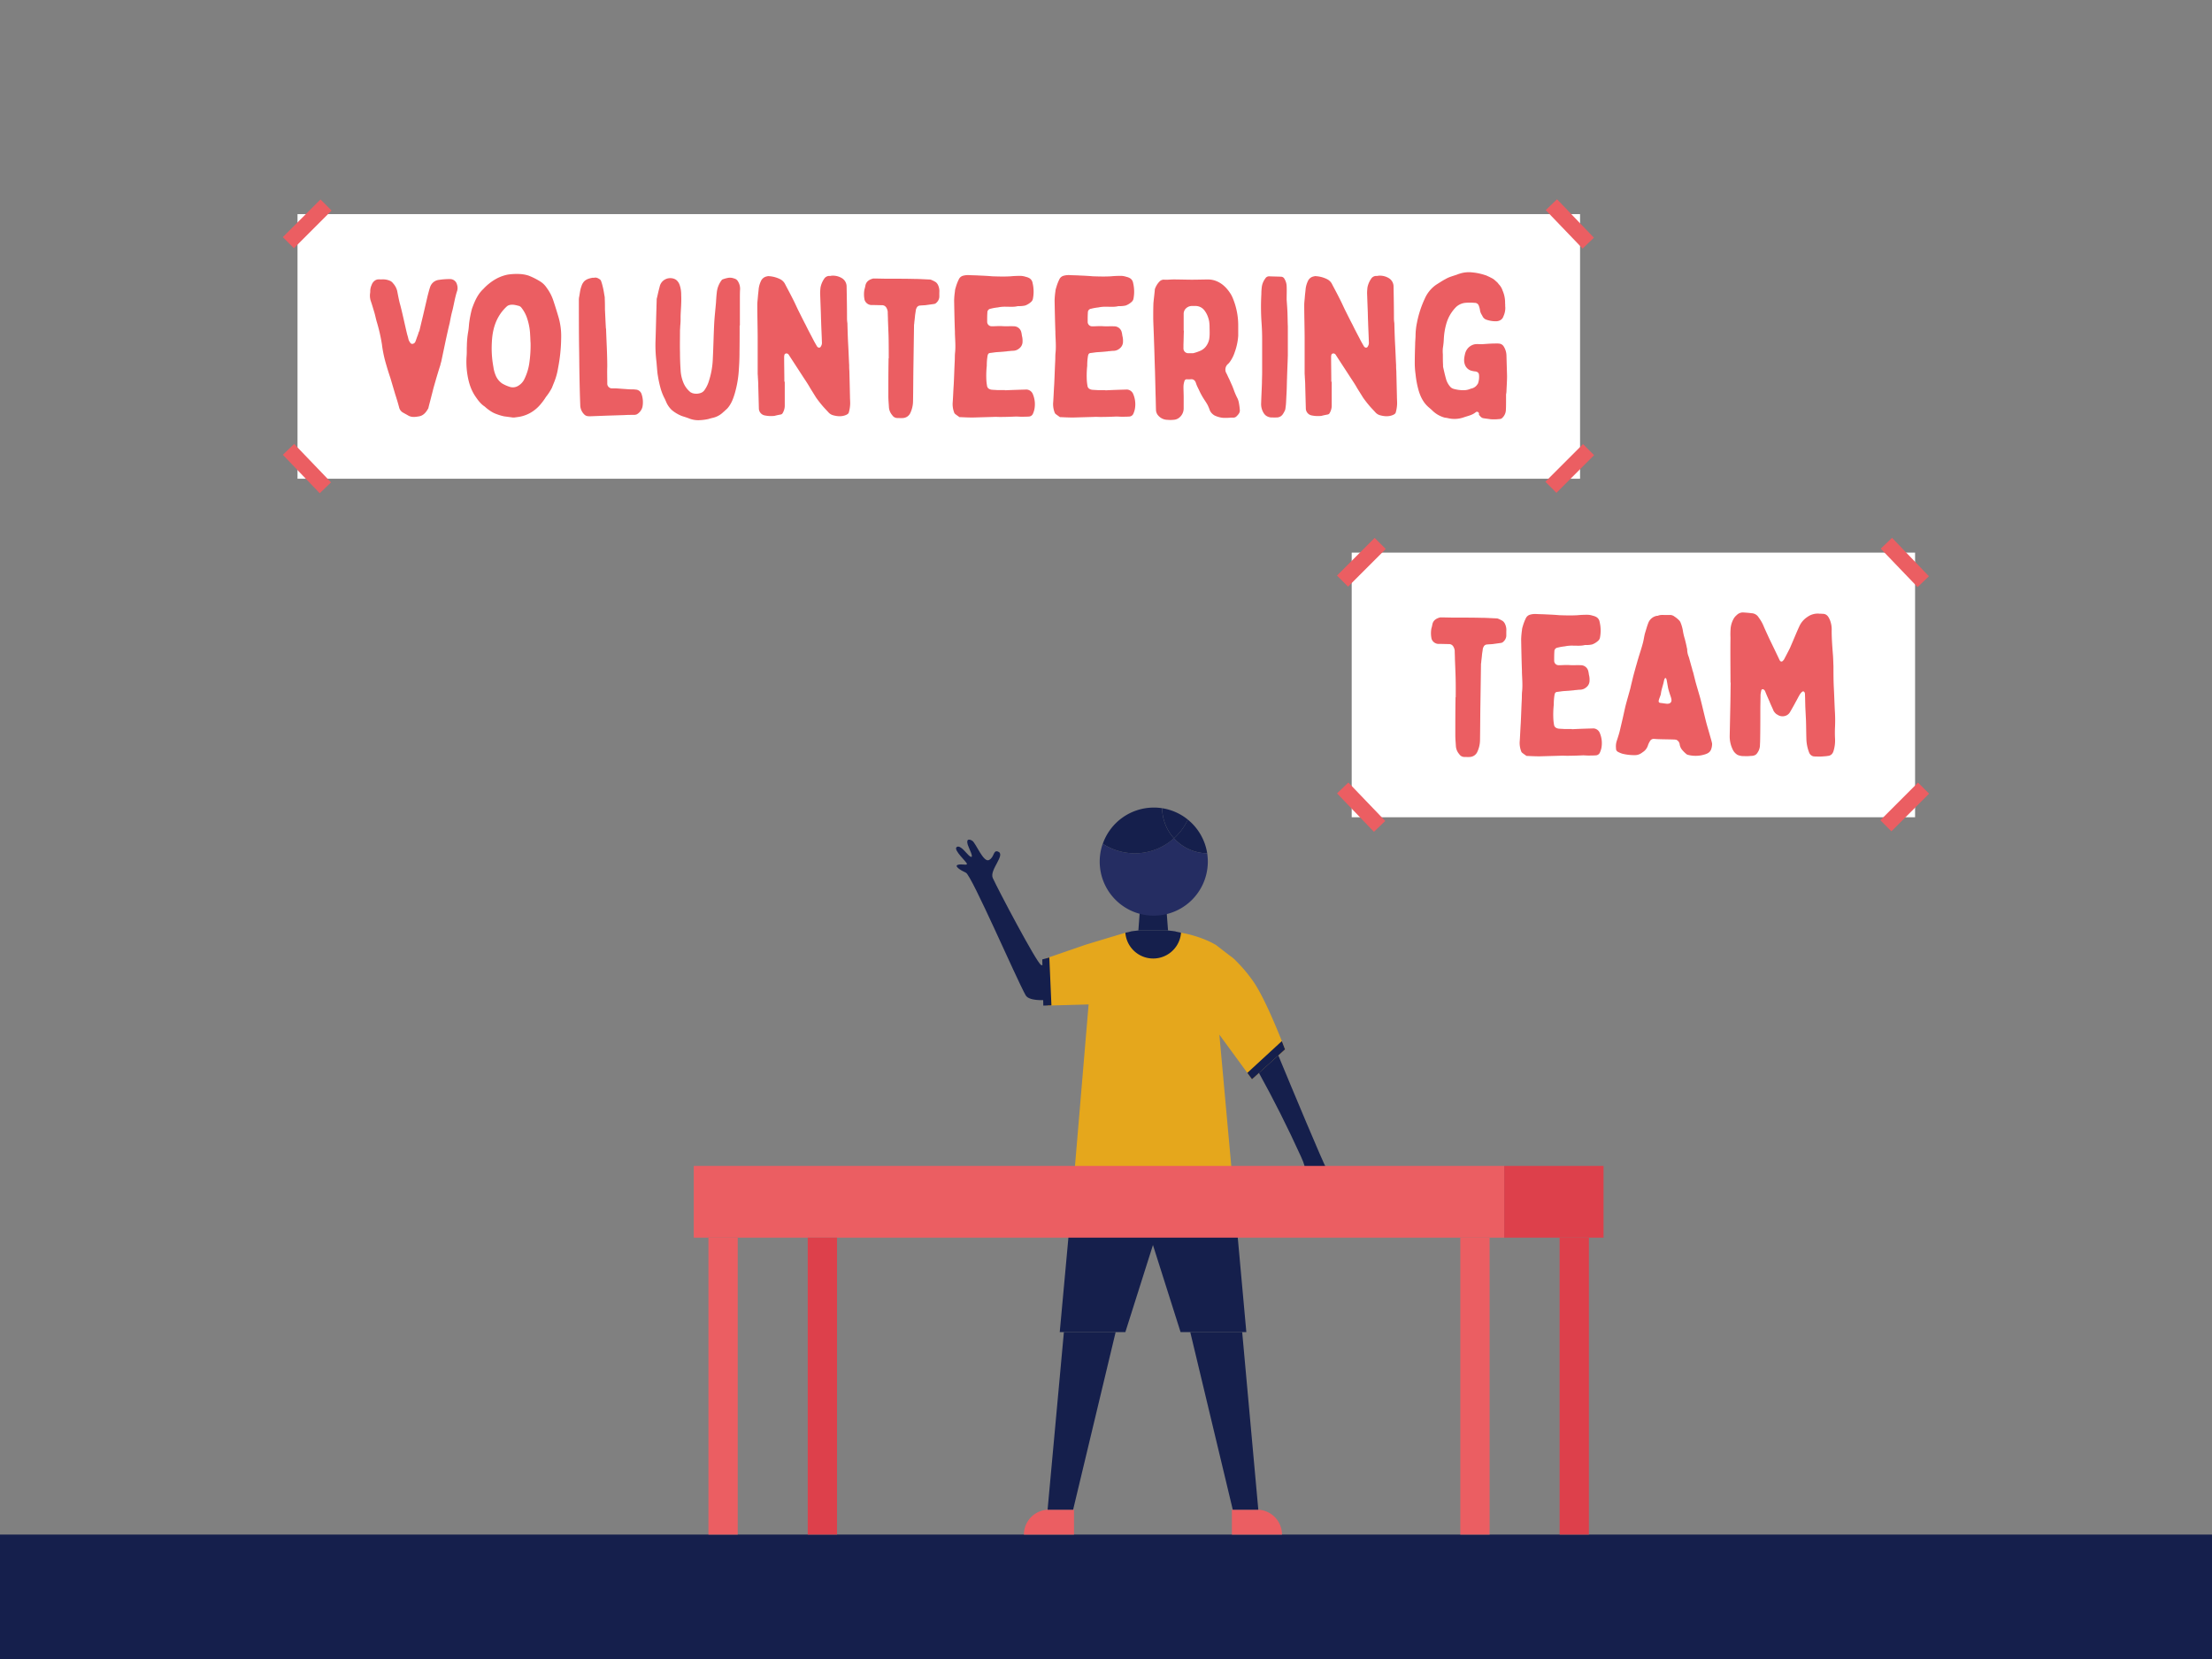 <svg xmlns="http://www.w3.org/2000/svg" viewBox="0 0 1600 1200"><rect x="0" y="0" width="1600" height="1200" fill="#808080" stroke="none"/><defs><style>.cls-1{fill:#151f4c;}.cls-2{fill:#fff;}.cls-3{fill:#eb5e62;}.cls-4{fill:#e5a71c;}.cls-5{fill:#252d62;}.cls-6{fill:#dd404b;}</style></defs><g id="Layer_2" data-name="Layer 2"><rect class="cls-1" y="1110" width="1600" height="90"/><rect class="cls-2" x="215.2" y="154.87" width="927.7" height="191.41"/><rect class="cls-3" x="202.95" y="156.25" width="38.53" height="11.34" transform="translate(-49.41 204.54) rotate(-45)"/><rect class="cls-3" x="1116.19" y="333.25" width="38.53" height="11.34" transform="translate(92.88 902.09) rotate(-45)"/><rect class="cls-3" x="1129.79" y="142.65" width="11.34" height="38.53" transform="translate(204.13 831.33) rotate(-43.82)"/><rect class="cls-3" x="216.35" y="319.65" width="11.34" height="38.53" transform="translate(-172.84 248.13) rotate(-43.82)"/><path class="cls-3" d="M281.83,203a5.34,5.34,0,0,1,2.43,1.86,12.67,12.67,0,0,1,3,5.43c.71,3.44,1.29,7,2.29,10.44,1.86,7.15,3.29,14.3,5,21.3.43,1.29.72,2.58,1,3.72a7.68,7.68,0,0,0,1,1.86c.72,1.43,2.15,1.43,3.29.43a3.26,3.26,0,0,0,.72-1.14c.43-1.15.85-2.43,1.28-3.58a23.45,23.45,0,0,0,1-3,5.24,5.24,0,0,0,.58-1.29q1.27-5.35,2.57-10.72c1.14-4.86,2.29-9.87,3.43-14.73.57-2,1-4,1.72-6a7.55,7.55,0,0,1,6.43-5.15,50.19,50.19,0,0,1,8-.57,5.15,5.15,0,0,1,5,4,7.74,7.74,0,0,1,.14,4.43c-1.57,4.58-2.28,9.44-3.43,14.16-.86,3-1.43,6.15-2,9.15-1,4-1.86,8-2.72,11.87q-1.71,8.15-3.43,16.3a12.11,12.11,0,0,0-.57,2.14c-1.57,4.86-3,9.72-4.43,14.73-.72,2.43-1.29,5-2,7.57-.72,3-1.58,6-2.29,9,0,.14,0,.29-.14.29-1.58,2.86-3.58,5.29-7,5.72-2.43.43-5,.71-7.29-.58-1.43-.85-2.86-1.57-4.29-2.43a5.78,5.78,0,0,1-2.43-3.57c-.86-3.29-1.86-6.43-2.86-9.58q-1.71-5.79-3.43-11.58c-1.15-3.43-2.29-7-3.29-10.58a87.67,87.67,0,0,1-2.86-13.87,123.64,123.64,0,0,0-3.57-15.73c-.72-2.28-1.15-4.71-1.86-7.15-.86-2.85-1.72-5.86-2.72-8.72a12.67,12.67,0,0,1-.43-5.14,9,9,0,0,0,.14-1.86,10.92,10.92,0,0,1,1-4.29,6.35,6.35,0,0,1,2.71-3.43,5.22,5.22,0,0,1,1.57-.58,15.76,15.76,0,0,1,2.58,0A12.94,12.94,0,0,1,281.83,203Z"/><path class="cls-3" d="M403.64,266.35a46.16,46.16,0,0,1-2.71,9.87q-.87,2.14-1.72,4.29a39.67,39.67,0,0,1-4.29,6.57,44.36,44.36,0,0,1-3.86,5.29,26.72,26.72,0,0,1-8.29,6.72,25.65,25.65,0,0,1-7.29,2.43L372,302h-1l-6.43-.86a36.56,36.56,0,0,1-5.29-1.57,19.37,19.37,0,0,1-4.57-2.29,31.12,31.12,0,0,1-3.72-2.86,3.23,3.23,0,0,0-.72-.57c-2.71-1.86-4.57-4.43-6.43-7.15-3.58-5.29-5.15-11.15-6-17.44a59.72,59.72,0,0,1-.28-12.44c.14-2.14,0-4.43.14-6.58a65,65,0,0,1,1-10.58c.29-1.71.43-3.57.57-5.29a77.16,77.16,0,0,1,2.15-11.15c1.86-5.14,4-10.29,8.15-14.15a37.54,37.54,0,0,1,9.15-7.29,29.22,29.22,0,0,1,8.58-3.15,43.32,43.32,0,0,1,8.58-.43,25.09,25.09,0,0,1,6.43,1.15,50.1,50.1,0,0,1,8.29,4.14,15.32,15.32,0,0,1,4.86,4.72,32.52,32.52,0,0,1,4.86,9.44c1.29,3.86,2.43,7.57,3.58,11.43a49.13,49.13,0,0,1,2,15.59A118.76,118.76,0,0,1,403.64,266.35Zm-20.16-23.88a43,43,0,0,0-2.57-13.29,24.89,24.89,0,0,0-3.72-6.58,3.52,3.52,0,0,0-2.29-1.43,25.63,25.63,0,0,0-3.28-.71c-2-.15-3.86,0-5.29,1.43a31,31,0,0,0-6,7.72c-3.14,5.71-4.29,11.86-4.57,18.15a73.51,73.51,0,0,0,1.14,17.73,23.81,23.81,0,0,0,2,6.87,13.18,13.18,0,0,0,4.29,5,26.32,26.32,0,0,0,5.43,2.43,7.31,7.31,0,0,0,6.44-.86,11.15,11.15,0,0,0,4.43-5.14,38.1,38.1,0,0,0,3.29-10.58,89.22,89.22,0,0,0,1-15C383.63,246.33,383.63,244.48,383.48,242.47Z"/><path class="cls-3" d="M438.25,237.33c0,.28.14.43.14.71.28,9,.86,18,.86,27.17-.15,3.71,0,7.57,0,11.29v1.29a3.47,3.47,0,0,0,3.71,3.14c3-.14,5.87.29,8.87.43,1.86.15,3.72.29,5.57.29a13.37,13.37,0,0,1,2.29.14,4.71,4.71,0,0,1,4.43,3.43,18.08,18.08,0,0,1,.58,9.15,8.76,8.76,0,0,1-4,5.29,5.15,5.15,0,0,1-2.14.43c-2.29,0-4.58,0-6.87.15l-13.15.42-11.29.43A12.53,12.53,0,0,1,425,301a4.21,4.21,0,0,1-2-.86,9.65,9.65,0,0,1-3.29-7.29c-.29-7.15-.43-14.15-.57-21.3s-.15-14.44-.29-21.73c-.14-10.73-.14-21.59-.14-32.46a12.64,12.64,0,0,1,.14-2.29c.57-2.71.72-5.43,1.72-8a8.8,8.8,0,0,1,2.14-3.72c1.72-1.57,3.72-2,5.72-2.43h1.29c1.57-.43,2.86.28,4.14,1.14a2.62,2.62,0,0,1,1,1.43,33.52,33.52,0,0,1,1.15,4c.57,2.14.86,4.43,1.28,6.71a8.47,8.47,0,0,1,.15,2c.14,2.71.14,5.57.14,7.72C437.82,228.75,438,233,438.25,237.33Z"/><path class="cls-3" d="M534.9,254.77c0,4-.14,7.86-.43,11.87a77.78,77.78,0,0,1-3,18c-1.15,3.86-2.58,7.72-5.44,10.87-.57.57-1.28,1.14-1.85,1.71s-.86.72-1.15,1a15.45,15.45,0,0,1-6.86,3.86c-1.15.29-2.43.58-3.72,1a36.62,36.62,0,0,1-7,.86,17.9,17.9,0,0,1-6.72-1.14c-1.72-.72-3.72-1.29-5.44-1.86a26.53,26.53,0,0,1-7.29-4.29,17.44,17.44,0,0,1-3.86-5.29c-.57-1.29-1.14-2.72-1.86-4a40,40,0,0,1-2.57-6.86,84.39,84.39,0,0,1-1.86-8.73c-.29-1.57-.43-3.28-.57-4.86l-.43-5.14a97.5,97.5,0,0,1-.72-14.45c.29-8.29.43-16.58.72-25,0-1.85.14-3.71.14-5.57a4.88,4.88,0,0,1,.29-1.57c.57-2.58,1.14-5.15,1.86-7.72a7.67,7.67,0,0,1,4.14-5.44c2.72-1.43,6.72-1,8.58,1.15a8.31,8.31,0,0,1,1.72,2.86,21.46,21.46,0,0,1,1.14,7.43c.29,5.15-.29,10.29-.43,15.44v2.43c0,1.57-.14,3.15-.28,4.72,0,1.14-.15,2.29-.15,3.43,0,5.15-.14,10.3,0,15.44,0,4.15.15,8.44.43,12.58a27.31,27.31,0,0,0,1.86,8.87,17.29,17.29,0,0,0,5.43,7.43c.43.15.86.43,1.29.58a9.55,9.55,0,0,0,6-.15,5.5,5.5,0,0,0,2.86-2.29,22.34,22.34,0,0,0,3.15-6.71,58.58,58.58,0,0,0,2.72-15.73c.43-8.58.57-17,1-25.59.28-5,.85-9.87,1.28-14.87.15-2.43.29-4.87.58-7.3a17.63,17.63,0,0,1,3.57-9.15c.29-.28.57-.57.86-.57a22.15,22.15,0,0,1,4.43-1.14,8.66,8.66,0,0,1,3.72.57,4.16,4.16,0,0,1,2.71,2,10.14,10.14,0,0,1,1.58,5.72c-.15,2.29-.15,4.43-.15,6.72v19.59H535C535,241.9,535,248.34,534.9,254.77Z"/><path class="cls-3" d="M567.64,293.66a10.58,10.58,0,0,1-1.43,5,2,2,0,0,1-1.43,1.15c-1.43.28-3,.57-4.57,1a22,22,0,0,1-6.87-.29,5.22,5.22,0,0,1-4.43-5.15c-.14-5.43-.28-10.72-.43-16.15,0-2.15-.14-4.15-.28-6.29,0-1-.15-2-.15-2.86V245.62c0-8.29-.28-16.73-.28-25,0-2,.28-3.86.43-5.86s.43-3.86.57-5.72a18,18,0,0,1,1.57-5.58,5.83,5.83,0,0,1,4.58-3.57,2,2,0,0,1,1-.15,21,21,0,0,1,8.29,2.15,8.09,8.09,0,0,1,3.86,4c1.72,3.29,3.43,6.44,5,9.58,1.43,2.72,2.72,5.58,4,8.29l3,6c.86,1.71,1.72,3.43,2.57,5,1.72,3.58,3.58,7,5.44,10.58.86,1.72,1.86,3.43,2.86,5.15a2,2,0,0,0,1,.86,1.38,1.38,0,0,0,1.86-.86,4.52,4.52,0,0,0,.71-3c-.14-5-.43-10-.57-15-.14-2.86-.14-5.72-.29-8.73-.14-3.86-.28-7.72-.43-11.72a41.33,41.33,0,0,1,.29-4.15,16.65,16.65,0,0,1,2.57-6.14,4.4,4.4,0,0,1,4.15-2.15,2.16,2.16,0,0,0,1-.14,12.45,12.45,0,0,1,8.15,2,7.13,7.13,0,0,1,3,6c.15,7.72.29,15.44.29,23.16a23.78,23.78,0,0,0,.28,3.14c.15,5.29.29,10.58.58,15.73s.43,9.86.71,14.73a40.9,40.9,0,0,0,.14,4.14c.15,6,.29,12.16.43,18.16,0,1.86.15,3.57.15,5.29a25.37,25.37,0,0,1-1,6.58c-.29.85-.86,1.14-1.58,1.57-3.29,1.57-6.72,1.29-10.15.29a7,7,0,0,1-3-2c-1.14-1.28-2.29-2.43-3.43-3.71a83.59,83.59,0,0,1-5.44-6.87l-4.28-6.86c-1.72-3.14-3.86-6.15-5.87-9.29-3.14-4.86-6.43-9.87-9.58-14.73a2.05,2.05,0,0,0-1.85-1.14c-.86.14-1.29.43-1.43,1.28a5.69,5.69,0,0,0-.15,1.58c0,5.86.15,11.72.15,17.58h.28Z"/><path class="cls-3" d="M642.71,242.47c-.15-3.71-.29-7.43-.43-11,0-2-.15-4-.15-6a7.58,7.58,0,0,0-1.14-3.15,3.63,3.63,0,0,0-2.86-1.57c-2.72,0-5.43-.14-8.29-.14a5.44,5.44,0,0,1-4.43-3.58,19.06,19.06,0,0,1-.15-7.57,23.08,23.08,0,0,0,.72-3c.57-2.71,2.57-4.14,5.14-4.86a2.21,2.21,0,0,1,1-.14c3.14,0,6.43.14,9.72.14,6.43,0,12.87,0,19.3.15,3.72,0,7.43.28,11.15.42a3.91,3.91,0,0,1,1.72.43,19.39,19.39,0,0,1,3,1.58,6.42,6.42,0,0,1,1.43,1.86,10.24,10.24,0,0,1,1,5.43V214a6.06,6.06,0,0,1-2,4.86,3,3,0,0,1-1.72,1l-6.14.86c-1.29.14-2.72.14-4,.29a2.81,2.81,0,0,0-2.57,1.71,4.93,4.93,0,0,0-.57,1.58c-.15,1.43-.43,2.71-.58,4.14-.14,1.86-.42,3.72-.57,5.44a1.82,1.82,0,0,1-.14.85c-.14,9.73-.29,19.59-.43,29.46-.14,8.57-.14,17.3-.29,25.87a20.47,20.47,0,0,1-2,8.73,6.22,6.22,0,0,1-5.14,3.57c-1.43.14-2.86,0-4.44,0a4.37,4.37,0,0,1-3.43-2A9.91,9.91,0,0,1,643,294.8c-.14-2.71-.43-5.43-.43-8.29,0-8.58,0-17.3.15-26V259.2h.14C642.85,253.63,642.85,248.05,642.71,242.47Z"/><path class="cls-3" d="M741.65,281.79a5.19,5.19,0,0,1,5.43,3.29A18.89,18.89,0,0,1,748.22,296a16.05,16.05,0,0,1-1.14,3.43,3.38,3.38,0,0,1-2.72,1.86c-2,.14-3.86.14-5.86.14-1.14,0-2.29-.14-3.57-.14-3.15.14-6.44.28-9.58.28-2.29.15-4.44-.14-6.58,0l-15.15.43c-3,0-6-.14-9-.28H694c-1.15-.86-2.29-1.58-3.29-2.44a2.19,2.19,0,0,1-.57-1,16.88,16.88,0,0,1-1-7.57c.29-4.29.43-8.44.72-12.59.29-5.57.43-11.15.71-16.72.15-2.15,0-4.44.29-6.58.43-4.58,0-9.15-.14-13.58V240c-.29-7.57-.43-15-.57-22.59a52.4,52.4,0,0,1,.57-6.57,10,10,0,0,1,.57-2.86,33.38,33.38,0,0,1,2.43-6.29,4.77,4.77,0,0,1,2.57-2.15A13.45,13.45,0,0,1,701,199c2.43.14,4.86.14,7.29.29,3.15.14,6.29.28,9.44.57,4.43.14,8.86.28,13.3,0a68.61,68.61,0,0,1,7.72-.29,14.58,14.58,0,0,1,3.43.72,8,8,0,0,1,2,.71,4.9,4.9,0,0,1,2.72,3.72,26.71,26.71,0,0,1,.28,11.15,4.05,4.05,0,0,1-1.28,2.43A12.85,12.85,0,0,1,741.5,221a19.69,19.69,0,0,1-4.14.43h-1.15c-2.71.71-5.57.43-8.43.43a25,25,0,0,0-5.58.42c-.57.15-1.29.15-2,.29a30.09,30.09,0,0,0-3.57.72,2.68,2.68,0,0,0-2.43,2.85c-.15,1.86-.15,3.72-.15,5.58V233a3.24,3.24,0,0,0,2.29,2.86,4.51,4.51,0,0,0,1.43.14c1.57,0,3.29-.14,4.86-.14h1.72c3,.28,6,0,8.86.14a5.55,5.55,0,0,1,5.58,4.57c.28,1,.28,2,.57,3a13,13,0,0,1,.28,3.29,6.19,6.19,0,0,1-2.57,5.29,6.91,6.91,0,0,1-4.29,1.57c-1.28,0-2.57.28-3.86.28a1.73,1.73,0,0,1-.86.15c-2.43.28-4.86.43-7.15.57-1.57.14-3.14.43-4.57.57s-1.72.86-2,2a41.66,41.66,0,0,0-.57,7.29,65.76,65.76,0,0,0-.29,10.59,31,31,0,0,0,.43,3.57c.14,2,1.57,2.86,3.29,3.14,1.43.15,2.86.15,4.29.29h5.43v.14C731.78,282.08,736.79,281.93,741.65,281.79Z"/><path class="cls-3" d="M814.28,281.79a5.19,5.19,0,0,1,5.43,3.29A18.89,18.89,0,0,1,820.86,296a16.67,16.67,0,0,1-1.15,3.43,3.37,3.37,0,0,1-2.71,1.86c-2,.14-3.86.14-5.86.14-1.15,0-2.29-.14-3.58-.14-3.14.14-6.43.28-9.58.28-2.29.15-4.43-.14-6.58,0l-15.15.43c-3,0-6-.14-9-.28h-.57c-1.14-.86-2.29-1.58-3.29-2.44a2.29,2.29,0,0,1-.57-1,16.73,16.73,0,0,1-1-7.57c.29-4.29.43-8.44.71-12.59.29-5.57.43-11.15.72-16.72.14-2.15,0-4.44.28-6.58.43-4.58,0-9.15-.14-13.58V240c-.28-7.57-.43-15-.57-22.59a54.36,54.36,0,0,1,.57-6.57A10.37,10.37,0,0,1,764,208a34.08,34.08,0,0,1,2.43-6.29,4.79,4.79,0,0,1,2.58-2.15,13.39,13.39,0,0,1,4.72-.57c2.43.14,4.86.14,7.29.29,3.14.14,6.29.28,9.43.57,4.44.14,8.87.28,13.3,0a68.7,68.7,0,0,1,7.72-.29,14.37,14.37,0,0,1,3.43.72,7.87,7.87,0,0,1,2,.71,4.85,4.85,0,0,1,2.72,3.72,26.72,26.72,0,0,1,.29,11.15,4.07,4.07,0,0,1-1.29,2.43,12.9,12.9,0,0,1-4.43,2.72,19.86,19.86,0,0,1-4.15.43h-1.14c-2.72.71-5.58.43-8.44.43a24.87,24.87,0,0,0-5.57.42c-.58.15-1.29.15-2,.29a30.09,30.09,0,0,0-3.57.72,2.68,2.68,0,0,0-2.43,2.85c-.14,1.86-.14,3.72-.14,5.58V233A3.21,3.21,0,0,0,789,235.9a4.51,4.51,0,0,0,1.43.14c1.58,0,3.29-.14,4.87-.14H797c3,.28,6,0,8.87.14a5.55,5.55,0,0,1,5.57,4.57c.29,1,.29,2,.57,3a12.6,12.6,0,0,1,.29,3.29,6.22,6.22,0,0,1-2.57,5.29,6.91,6.91,0,0,1-4.29,1.57c-1.29,0-2.58.28-3.86.28a1.77,1.77,0,0,1-.86.15c-2.43.28-4.86.43-7.15.57-1.57.14-3.15.43-4.58.57s-1.71.86-2,2a41.66,41.66,0,0,0-.57,7.29,65.76,65.76,0,0,0-.29,10.59,31,31,0,0,0,.43,3.57c.15,2,1.58,2.86,3.29,3.14,1.43.15,2.86.15,4.29.29h5.43v.14C804.42,282.08,809.42,281.93,814.28,281.79Z"/><path class="cls-3" d="M856.18,295.52a8.49,8.49,0,0,1-2.72,6.15,7.12,7.12,0,0,1-4.72,2,22,22,0,0,1-4.29,0,8.92,8.92,0,0,1-6.58-3,6.35,6.35,0,0,1-1.71-4.14c-.14-3.58-.14-7.15-.29-10.72-.14-5.72-.28-11.59-.43-17.3-.28-7.3-.42-14.45-.71-21.74-.14-5.43-.43-10.86-.57-16.3,0-3.71,0-7.43.14-11.15.29-3.29.72-6.43,1-9.58v-.43a14.77,14.77,0,0,1,3.43-5.72,4.3,4.3,0,0,1,3.58-1.28c2,.14,3.86-.15,5.72-.15a19.48,19.48,0,0,1,2.86,0c3.86,0,7.57.15,11.29.15,4,0,8-.15,11.87-.15a16.06,16.06,0,0,1,4.57.72c5.29,1.72,8.87,5.43,11.73,10a23.23,23.23,0,0,1,1.57,3.29,51.33,51.33,0,0,1,3.72,19.15v7.58a43,43,0,0,1-2.58,12,24.81,24.81,0,0,1-3.57,7,9.53,9.53,0,0,1-1.15,1.29,5.31,5.31,0,0,0-1.14,7c.72,1.43,1.29,2.86,2,4.15.86,2,1.72,3.86,2.58,5.86a1.08,1.08,0,0,0,.28.71,48,48,0,0,0,3.15,7.44,13.32,13.32,0,0,1,1,3.57,42.3,42.3,0,0,1,.57,4.44c.29,2-1,3.43-2.29,4.71s-2.43,1-3.71,1c-.72,0-1.58.15-2.29.15a38.31,38.31,0,0,1-4,0,18.14,18.14,0,0,1-6-1.72,8.51,8.51,0,0,1-3.29-3.43,36.77,36.77,0,0,0-1.71-4.15c-.86-1.57-1.86-3-2.86-4.57a49.93,49.93,0,0,1-3.58-6.72,13.37,13.37,0,0,1-.71-1.43,20.75,20.75,0,0,1-1.29-3.15c-.57-1.85-1.86-3-3.86-2.71a17.64,17.64,0,0,1-2.72,0,1.68,1.68,0,0,0-1.71,1.28,13.29,13.29,0,0,0-.72,4.15c0,2.57.15,5.15.15,7.72Zm.14-56.33c-.14,3.28-.14,6.57-.29,10v2.58a3.45,3.45,0,0,0,3.72,3.71h2.86a2.48,2.48,0,0,0,1-.14,33.54,33.54,0,0,0,4.86-1.71,10.44,10.44,0,0,0,3.43-2.58,12.71,12.71,0,0,0,2.72-5.57c.57-3.15.29-6.44.29-9.58a28.17,28.17,0,0,0-.29-3.43,20.9,20.9,0,0,0-1.29-4.29,17,17,0,0,0-2.29-3.86,8.1,8.1,0,0,0-6.43-3h-2.72a6.31,6.31,0,0,0-3.86,1.58,5.4,5.4,0,0,0-1.85,4.14v12.16Z"/><path class="cls-3" d="M931.24,225.75c.14,3.57.14,7,.29,10.43v20.88c-.15,5.43-.43,10.86-.58,16.44-.14,3-.14,6.15-.28,9.29-.15,2.86-.29,5.58-.43,8.44a36.46,36.46,0,0,1-.43,4,4.75,4.75,0,0,1-.72,2.29,13.57,13.57,0,0,1-1.14,2,5.25,5.25,0,0,1-4.72,2.43,17.51,17.51,0,0,1-2.71,0,7.18,7.18,0,0,1-5.29-1.71,9.18,9.18,0,0,1-1.86-2.72,12.23,12.23,0,0,1-1.15-6c.15-5,.43-9.86.58-14.72,0-2.43.14-4.86.14-7.15V245.05q0-5.79-.43-11.58a166.93,166.93,0,0,1-.14-20.73,39.88,39.88,0,0,1,.43-5.87,13.15,13.15,0,0,1,2.43-5.43,3.13,3.13,0,0,1,2.86-1.57c2.86.14,5.71.14,8.57.28a2.79,2.79,0,0,1,2.43,1.58,10.72,10.72,0,0,1,1.58,5.43c.14,2.86,0,5.58,0,9.58C930.81,218.88,931.1,222.31,931.24,225.75Z"/><path class="cls-3" d="M963.27,293.66a10.69,10.69,0,0,1-1.43,5,2,2,0,0,1-1.43,1.15c-1.43.28-3,.57-4.58,1a22,22,0,0,1-6.86-.29,5.21,5.21,0,0,1-4.43-5.15c-.15-5.43-.29-10.72-.43-16.15,0-2.15-.15-4.15-.29-6.29,0-1-.14-2-.14-2.86V245.62c0-8.29-.29-16.73-.29-25,0-2,.29-3.86.43-5.86s.43-3.86.57-5.72a18.06,18.06,0,0,1,1.58-5.58,5.83,5.83,0,0,1,4.57-3.57,2,2,0,0,1,1-.15,21,21,0,0,1,8.29,2.15,8,8,0,0,1,3.86,4c1.72,3.29,3.44,6.44,5,9.58,1.43,2.72,2.71,5.58,4,8.29l3,6c.86,1.71,1.72,3.43,2.58,5,1.71,3.58,3.57,7,5.43,10.58.86,1.72,1.86,3.43,2.86,5.15a2,2,0,0,0,1,.86,1.38,1.38,0,0,0,1.86-.86,4.46,4.46,0,0,0,.71-3c-.14-5-.42-10-.57-15-.14-2.86-.14-5.72-.28-8.73-.15-3.86-.29-7.72-.43-11.72a41.31,41.31,0,0,1,.28-4.15,16.5,16.5,0,0,1,2.58-6.14,4.39,4.39,0,0,1,4.14-2.15,2.14,2.14,0,0,0,1-.14,12.43,12.43,0,0,1,8.15,2,7.12,7.12,0,0,1,3,6c.14,7.72.28,15.44.28,23.16a23.8,23.8,0,0,0,.29,3.14c.14,5.29.28,10.58.57,15.73s.43,9.86.71,14.73a38.19,38.19,0,0,0,.15,4.14c.14,6,.28,12.16.43,18.16,0,1.86.14,3.57.14,5.29a25.37,25.37,0,0,1-1,6.58c-.29.85-.86,1.14-1.57,1.57-3.29,1.57-6.72,1.29-10.15.29a7,7,0,0,1-3-2c-1.14-1.28-2.28-2.43-3.43-3.71a81.37,81.37,0,0,1-5.43-6.87l-4.29-6.86c-1.72-3.14-3.86-6.15-5.86-9.29-3.15-4.86-6.44-9.87-9.58-14.73a2.07,2.07,0,0,0-1.86-1.14c-.86.14-1.29.43-1.43,1.28a6.08,6.08,0,0,0-.14,1.58c0,5.86.14,11.72.14,17.58h.29Z"/><path class="cls-3" d="M1081.22,248.48a16.86,16.86,0,0,1,3.72.14,4.38,4.38,0,0,1,2.57,1.72,12.84,12.84,0,0,1,2.15,6.72c.14,5,.28,9.86.43,14.87,0,3.71-.29,7.43-.43,11.15a10.49,10.49,0,0,1-.29,2.14v4.29c0,2.43,0,4.86-.14,7.29a8.12,8.12,0,0,1-2.57,5.44,2.62,2.62,0,0,1-2,.85,33.57,33.57,0,0,1-6.57.15c-1.72-.29-3.29-.43-5-.72-1.43-.14-2.28-1.28-3.14-2.28-.29-.15-.15-.72-.15-1a1.47,1.47,0,0,0-2.28-1.14c0,.14-.15.14-.15.14-2.28,1.86-4.86,2.43-7.57,3.29l-1.29.43a20.08,20.08,0,0,1-10.87.57,17.45,17.45,0,0,0-2.57-.43,20.27,20.27,0,0,1-8.86-5c-.86-.86-1.72-1.57-2.72-2.43-3.72-3.15-5.86-7.29-7.29-12a68.07,68.07,0,0,1-2.29-12,58.16,58.16,0,0,1-.57-8.72c0-4.29.14-8.72.28-13,0-2.15.29-4.29.29-6.44a48.35,48.35,0,0,1,1-9,74.52,74.52,0,0,1,5.72-17.59,24,24,0,0,1,6.72-8.86c1.57-1.29,3.43-2.29,5.15-3.44,1-.57,1.85-1.14,3-1.71,2.57-1.57,5.57-2.29,8.43-3.29a10.37,10.37,0,0,1,1.58-.57,21.63,21.63,0,0,1,9.58-1,41.18,41.18,0,0,1,9.29,2,3.55,3.55,0,0,1,1.14.43,43.46,43.46,0,0,1,4.58,2.29c1,.71,1.86,1.57,2.86,2.43.57.57,1,1.28,1.57,1.86a11.21,11.21,0,0,1,2.29,4,21.8,21.8,0,0,1,1.86,9.43c.14.86,0,1.86.14,2.72a14.08,14.08,0,0,1-1.29,6.44c-.71,2.28-2.43,3.43-4.86,3.71a19.89,19.89,0,0,1-7.15-1,4.8,4.8,0,0,1-3-2.29,15.85,15.85,0,0,0-.86-1.57,8.31,8.31,0,0,1-1.14-3.14,14.59,14.59,0,0,0-1-3.58,3,3,0,0,0-2.86-1.71,37.31,37.31,0,0,0-7,0,11.59,11.59,0,0,0-6.43,3,27.89,27.89,0,0,0-7,11.87,48.32,48.32,0,0,0-1.86,11,55.17,55.17,0,0,1-.71,6.87,23.4,23.4,0,0,0,0,4.43v.71c0,2.29,0,4.72.14,7a7.76,7.76,0,0,0,.29,2.57c.57,2.58,1.14,5,1.86,7.58a14.17,14.17,0,0,0,3,5.58,4.86,4.86,0,0,0,2.43,1.57,25.79,25.79,0,0,0,7.29,1,12.26,12.26,0,0,0,4.58-.86c.28-.14.43-.14.71-.28a6.91,6.91,0,0,0,4.72-3.15,1.81,1.81,0,0,0,.43-.71,14.45,14.45,0,0,0,.71-6c-.14-1.57-1-2.29-2.57-2.57a15.6,15.6,0,0,1-3.57-.72,7.07,7.07,0,0,1-4.15-4.43c-.86-2.43-.43-5,.14-7.43a9.59,9.59,0,0,1,2.43-4.58,9.23,9.23,0,0,1,4.29-2.43c2-.43,4,0,5.86-.14C1075.22,248.76,1078.22,248.48,1081.22,248.48Z"/><rect class="cls-2" x="977.72" y="399.73" width="407.51" height="191.41"/><rect class="cls-3" x="965.47" y="401.11" width="38.53" height="11.34" transform="translate(0.76 815.38) rotate(-45)"/><rect class="cls-3" x="1358.51" y="578.11" width="38.53" height="11.34" transform="translate(-9.29 1145.13) rotate(-45)"/><rect class="cls-3" x="1372.11" y="387.51" width="11.34" height="38.53" transform="translate(102.07 1067.32) rotate(-43.82)"/><rect class="cls-3" x="978.86" y="564.51" width="11.34" height="38.53" transform="translate(-130.01 844.32) rotate(-43.82)"/><path class="cls-3" d="M1052.81,487.59c-.14-3.71-.29-7.43-.43-11,0-2-.14-4-.14-6a7.59,7.59,0,0,0-1.15-3.15,3.63,3.63,0,0,0-2.86-1.57c-2.71,0-5.43-.14-8.29-.14a5.44,5.44,0,0,1-4.43-3.58,19.25,19.25,0,0,1-.14-7.57,23.42,23.42,0,0,0,.71-3c.57-2.71,2.58-4.14,5.15-4.86a2.14,2.14,0,0,1,1-.14c3.14,0,6.43.14,9.72.14,6.44,0,12.87,0,19.3.15,3.72,0,7.44.28,11.16.42a3.86,3.86,0,0,1,1.71.43,19,19,0,0,1,3,1.58,6.33,6.33,0,0,1,1.43,1.85,10.2,10.2,0,0,1,1,5.44v2.57a6,6,0,0,1-2,4.86,3,3,0,0,1-1.71,1c-2,.29-4.15.58-6.15.86-1.29.14-2.72.14-4,.29a2.82,2.82,0,0,0-2.58,1.71,5.18,5.18,0,0,0-.57,1.58c-.14,1.43-.43,2.71-.57,4.14-.14,1.86-.43,3.72-.57,5.43a1.73,1.73,0,0,1-.15.86c-.14,9.72-.28,19.59-.43,29.46-.14,8.57-.14,17.3-.28,25.87a20.62,20.62,0,0,1-2,8.73,6.23,6.23,0,0,1-5.15,3.57c-1.43.14-2.86,0-4.43,0a4.35,4.35,0,0,1-3.43-2,9.84,9.84,0,0,1-2.43-5.58c-.15-2.71-.43-5.43-.43-8.29,0-8.58,0-17.3.14-26v-1.29h.14C1053,498.75,1053,493.17,1052.81,487.59Z"/><path class="cls-3" d="M1151.75,526.91a5.19,5.19,0,0,1,5.43,3.29,18.89,18.89,0,0,1,1.15,10.87,16.67,16.67,0,0,1-1.15,3.43,3.37,3.37,0,0,1-2.71,1.86c-2,.14-3.86.14-5.87.14-1.14,0-2.28-.14-3.57-.14-3.14.14-6.43.28-9.58.28-2.29.15-4.43-.14-6.58,0l-15.15.43c-3,0-6-.14-9-.28h-.57c-1.14-.86-2.29-1.58-3.29-2.44a2.29,2.29,0,0,1-.57-1,16.73,16.73,0,0,1-1-7.57c.28-4.29.43-8.44.71-12.59.29-5.57.43-11.15.72-16.72.14-2.15,0-4.44.28-6.58.43-4.58,0-9.15-.14-13.58v-1.15c-.28-7.57-.43-15-.57-22.59a54.36,54.36,0,0,1,.57-6.57,10.37,10.37,0,0,1,.57-2.86,34.08,34.08,0,0,1,2.43-6.29,4.79,4.79,0,0,1,2.58-2.15,13.39,13.39,0,0,1,4.72-.57c2.43.14,4.86.14,7.29.29,3.14.14,6.29.28,9.43.57,4.44.14,8.87.28,13.3,0a68.7,68.7,0,0,1,7.72-.29,14.48,14.48,0,0,1,3.43.72,7.87,7.87,0,0,1,2,.71,4.88,4.88,0,0,1,2.72,3.72,26.72,26.72,0,0,1,.29,11.15,4.12,4.12,0,0,1-1.29,2.43,12.9,12.9,0,0,1-4.43,2.72,19.86,19.86,0,0,1-4.15.43h-1.14c-2.72.71-5.58.43-8.44.43a24.87,24.87,0,0,0-5.57.42c-.58.15-1.29.15-2,.29a32.19,32.19,0,0,0-3.57.71,2.7,2.7,0,0,0-2.43,2.86c-.14,1.86-.14,3.72-.14,5.58v1.29a3.21,3.21,0,0,0,2.28,2.86,4.51,4.51,0,0,0,1.43.14c1.58,0,3.29-.14,4.86-.14h1.72c3,.28,6,0,8.86.14a5.55,5.55,0,0,1,5.58,4.57c.29,1,.29,2,.57,3a12.6,12.6,0,0,1,.29,3.29,6.22,6.22,0,0,1-2.57,5.29,6.91,6.91,0,0,1-4.29,1.57c-1.29,0-2.58.28-3.86.28a1.77,1.77,0,0,1-.86.15c-2.43.28-4.86.43-7.15.57-1.57.14-3.15.43-4.58.57s-1.71.86-2,2a41.69,41.69,0,0,0-.57,7.3,65.61,65.61,0,0,0-.29,10.58,31,31,0,0,0,.43,3.57c.15,2,1.58,2.86,3.29,3.14,1.43.15,2.86.15,4.29.29H1137v.14C1141.89,527.2,1146.89,527.05,1151.75,526.91Z"/><path class="cls-3" d="M1207.51,444.84a5.24,5.24,0,0,1,3.72,1.15,18.51,18.51,0,0,1,3.58,3,5.31,5.31,0,0,1,.71,1.14,27.86,27.86,0,0,1,1.86,6.72,39.4,39.4,0,0,0,1.29,5.29c.57,2.29,1.14,4.58,1.57,6.87a1.09,1.09,0,0,1,.14.57,14.26,14.26,0,0,0,1.15,5.57c.85,2.86,1.57,5.72,2.43,8.58a14.58,14.58,0,0,0,.71,2.43q.86,3.43,1.72,6.87c1.14,4.14,2.43,8.29,3.57,12.43,1.43,5.58,2.72,11.3,4.15,16.88.85,3.29,1.86,6.43,2.71,9.58.58,2,1.15,3.86,1.58,5.86a11.32,11.32,0,0,1-.72,4.29c-.86,2.28-2.86,3.14-4.86,3.71a21.92,21.92,0,0,1-12.15.15.7.7,0,0,0-.43-.15,22.92,22.92,0,0,1-3.29-3.14,8,8,0,0,1-2-4.29,4.13,4.13,0,0,0-2.58-3.29c-.42,0-.85-.14-1.28-.14-4-.14-8-.14-12-.29-.72,0-1.57-.14-2.43-.14a3,3,0,0,0-3,1.29,15.94,15.94,0,0,0-1.58,3.14,8.9,8.9,0,0,1-3.86,5.15,11.29,11.29,0,0,1-1.71,1.14,8.08,8.08,0,0,1-4.15,1,35.25,35.25,0,0,1-8.72-1,17,17,0,0,1-3.43-1.43,2.53,2.53,0,0,1-1.29-2.43,12.5,12.5,0,0,1,.57-5.57c.72-2.29,1.57-4.72,2.15-7.15s1.14-4.86,1.71-7.29c.86-3.58,1.58-7.15,2.43-10.73,1.15-4.43,2.43-8.72,3.58-13,.57-2.72,1.28-5.29,1.86-7.86.71-2.72,1.43-5.29,2.14-7.87.57-1.85,1-3.57,1.57-5.43,1.15-3.86,2.43-7.58,3.44-11.44.57-2.14.85-4.43,1.42-6.72.86-2.71,1.58-5.57,2.72-8.29a8.27,8.27,0,0,1,6-4.57h.57c1.86-.86,3.72-.58,5.72-.58Zm-1.43,64.2c2.15,0,3.29-1.29,2.86-3.43a15.92,15.92,0,0,0-.71-2.43c-.57-1.72-1.15-3.43-1.57-5.15-.43-2.14-.72-4.15-1.15-6.29-.14-.29-.14-.57-.28-.86-.29-.57-.72-.57-1.15,0-.14.29-.28.86-.43,1.29-.57,3.14-1.86,6.29-2.28,9.58a6.56,6.56,0,0,1-.43,1.57c-.29.86-.72,1.86-1,2.86-.43,1.43-.15,2.15,1.28,2.29s3,.43,4.44.57Z"/><path class="cls-3" d="M1251.7,461.29a58.25,58.25,0,0,1,.14-7.15,17.94,17.94,0,0,1,2.14-6.58,9.41,9.41,0,0,1,2.15-2.57,6.39,6.39,0,0,1,4.57-2c2.15.14,4.15.28,6.29.57a6.25,6.25,0,0,1,5.15,3.14,27.66,27.66,0,0,1,3.58,6.29c1.28,3,2.71,6,4.14,9.15,2.43,5,4.86,10,7.29,15.16a3.29,3.29,0,0,0,.43.71,1.23,1.23,0,0,0,1.86.15,7.79,7.79,0,0,0,1-1.15c1.43-2.71,2.86-5.43,4.29-8.29l1.29-3c1.86-4.29,3.57-8.58,5.57-12.87a15.92,15.92,0,0,1,5.72-6.58,12.82,12.82,0,0,1,8.15-2.43c.86.15,1.72,0,2.58.15a5.46,5.46,0,0,1,1.57.14c2.29.57,3.15,2.43,4,4.29a18.64,18.64,0,0,1,1.29,7.86c0,5.58.43,11.15.86,16.73.28,3,.28,6,.43,9,0,5.14,0,10.29.28,15.58s.43,10.87.72,16.44a104.2,104.2,0,0,1,.14,11.59,84.47,84.47,0,0,0,0,8.57,25.57,25.57,0,0,1-1,8.72c-.57,2.15-1.86,3.72-4.29,3.87a16.16,16.16,0,0,1-2.57.28,33.68,33.68,0,0,1-5.44.14,15,15,0,0,1-2.43-.14,4.39,4.39,0,0,1-3-2.72,29.06,29.06,0,0,1-2-10c-.14-4.44-.14-8.87-.29-13.44q-.21-4.29-.43-8.58c-.14-3.29-.14-6.44-.28-9.72a4.62,4.62,0,0,0-.15-1.43c-.42-1.15-1.28-1.43-2.14-.58a8,8,0,0,0-1.43,1.72c-1.14,1.86-2,3.72-3,5.43-1.29,2.43-2.58,4.72-4,7.15a6,6,0,0,1-4.57,3.15,6.41,6.41,0,0,1-4.29-.86,7.14,7.14,0,0,0-1-.57,8.75,8.75,0,0,1-2.14-2.43c-.86-2.15-2-4.29-2.86-6.58-1.15-2.57-2.29-5.15-3.29-7.72a2.88,2.88,0,0,0-1.29-1.29,1.07,1.07,0,0,0-1.43.72,24.89,24.89,0,0,0-.57,3.29c0,3.57-.14,7-.14,10.43,0,7.72,0,15.3-.15,22.88,0,1.14-.14,2.43-.14,3.57a10,10,0,0,1-2,5.29c-1,1.58-2.72,2-4.58,2a26.58,26.58,0,0,1-4.72.14,11.24,11.24,0,0,1-4.86-.86,8.91,8.91,0,0,1-3.71-4.29,21.56,21.56,0,0,1-2-9.44c.15-7,.29-13.86.43-20.73.15-6,.15-11.86.29-17.87h-.14C1251.7,483,1251.55,472.15,1251.7,461.29Z"/><path class="cls-3" d="M758.63,1092h18.23a0,0,0,0,1,0,0v18a0,0,0,0,1,0,0H740.63a0,0,0,0,1,0,0v0A18,18,0,0,1,758.63,1092Z"/><path class="cls-3" d="M891.05,1092h36.24a0,0,0,0,1,0,0v18a0,0,0,0,1,0,0H909.05a18,18,0,0,1-18-18v0A0,0,0,0,1,891.05,1092Z" transform="translate(1818.34 2202) rotate(-180)"/><path class="cls-1" d="M811.84,680.71S756.56,700.31,753,698s-31.09-54.54-34.89-62.9c-2.69-5.92,9.89-17.13,3.6-19.2-3.39-1.12-2.4,4.22-6.39,6.19s-9.45-12.2-12-13.9-5.34-1.35-2.49,4.92,2.67,7.61.6,6.19-6.74-8.6-9.45-6.58,7.68,11,7.44,12.22-3.58-.26-6.5.59,1.59,3.85,5.75,5.74,36.44,76.61,43.21,88.63c5.35,9.52,53.19-3.13,53.19-3.13l-4.5,28.11,28.28,1.29-2-65.79-5,.33"/><path class="cls-4" d="M879.55,683.54s10.27,7.94,10.42,8a27.05,27.05,0,0,1,4.58,4A107.9,107.9,0,0,1,906,709.15c9.91,13.63,23.51,49.89,23.51,49.89L905.6,780.65,882,748.39l8.77,96.67H777.42l10-118.52-29.67.83-1.24-34.11,28.12-9.72c16-4.88,29.42-8.87,29.42-8.87h40.28S868,676.74,879.55,683.54Z"/><path class="cls-1" d="M817.83,673.82l-3.83.85h0a20.2,20.2,0,0,0,40.28,0l-3.83-.84Z"/><polygon class="cls-1" points="844.87 673.05 823.41 673.05 825.03 651.6 843.26 651.6 844.87 673.05"/><path class="cls-1" d="M834.14,689.4a16.33,16.33,0,0,0,16.31-15.57c-2.49-.51-5.58-.78-5.58-.78H823.41s-3.09.27-5.58.77A16.35,16.35,0,0,0,834.14,689.4Z"/><polygon class="cls-1" points="806.97 963.56 776.22 1092 757.75 1092 769.54 963.56 806.97 963.56"/><polygon class="cls-1" points="910.17 1092 891.7 1092 860.95 963.56 898.51 963.56 910.17 1092"/><polygon class="cls-1" points="890.76 845.06 777.42 845.06 766.54 963.56 814 963.56 833.96 900.56 853.95 963.56 901.51 963.56 890.76 845.06"/><polygon class="cls-1" points="929.5 759.04 927.19 753.06 902.23 776.04 905.6 780.65 929.5 759.04"/><polygon class="cls-1" points="753.91 693.98 754.65 727.37 760.53 727.21 759.01 692.54 753.91 693.98"/><path class="cls-5" d="M849.19,606.36a33,33,0,0,0,24,10.85,39.76,39.76,0,0,1,.46,6,39.1,39.1,0,1,1-76-12.92,42.32,42.32,0,0,0,51.48-3.95Z"/><path class="cls-1" d="M849.19,606.36a42.33,42.33,0,0,0,10-13.5,39,39,0,0,1,14,24.35A33,33,0,0,1,849.19,606.36Z"/><path class="cls-1" d="M834.61,584.14a38.61,38.61,0,0,1,6,.46,32.93,32.93,0,0,0,8.56,21.76,42.32,42.32,0,0,1-51.48,3.95A39.11,39.11,0,0,1,834.61,584.14Z"/><path class="cls-1" d="M849.19,606.36a32.93,32.93,0,0,1-8.56-21.76,38.9,38.9,0,0,1,18.59,8.26A42.33,42.33,0,0,1,849.19,606.36Z"/><path class="cls-1" d="M924.64,763.44c9.67,23.33,32.11,77.22,34.89,81.95,3.56,6.05,12.76,15.25,10.19,17.18-3.19,2.4-4.26-4.6-7.08-4.9s5.42,13.27,2.53,14.43c-4.45,1.78-6.38-12.32-11-11-1.67.48-.64,9.76-3.27,9.64-3.41-.15-2.22-5.93-1.93-10.68s.27-11.42-5.06-8.16-6.21-.38-3.69-3.38,6.1-.33.74-12.08c-9.84-21.61-19.75-41.21-30.33-60.37"/><rect class="cls-3" x="1056.27" y="895.22" width="21.19" height="214.78" transform="translate(2133.74 2005.22) rotate(-180)"/><rect class="cls-3" x="512.43" y="895.22" width="21.19" height="214.78" transform="translate(1046.05 2005.22) rotate(-180)"/><rect class="cls-3" x="501.83" y="843.34" width="586.24" height="51.88" transform="translate(1589.89 1738.56) rotate(-180)"/><rect class="cls-6" x="1128.1" y="895.22" width="21.19" height="214.78" transform="translate(2277.4 2005.22) rotate(-180)"/><rect class="cls-6" x="584.25" y="895.22" width="21.19" height="214.78" transform="translate(1189.7 2005.22) rotate(-180)"/><rect class="cls-6" x="1088.07" y="843.34" width="71.83" height="51.88" transform="translate(2247.96 1738.56) rotate(-180)"/></g></svg>